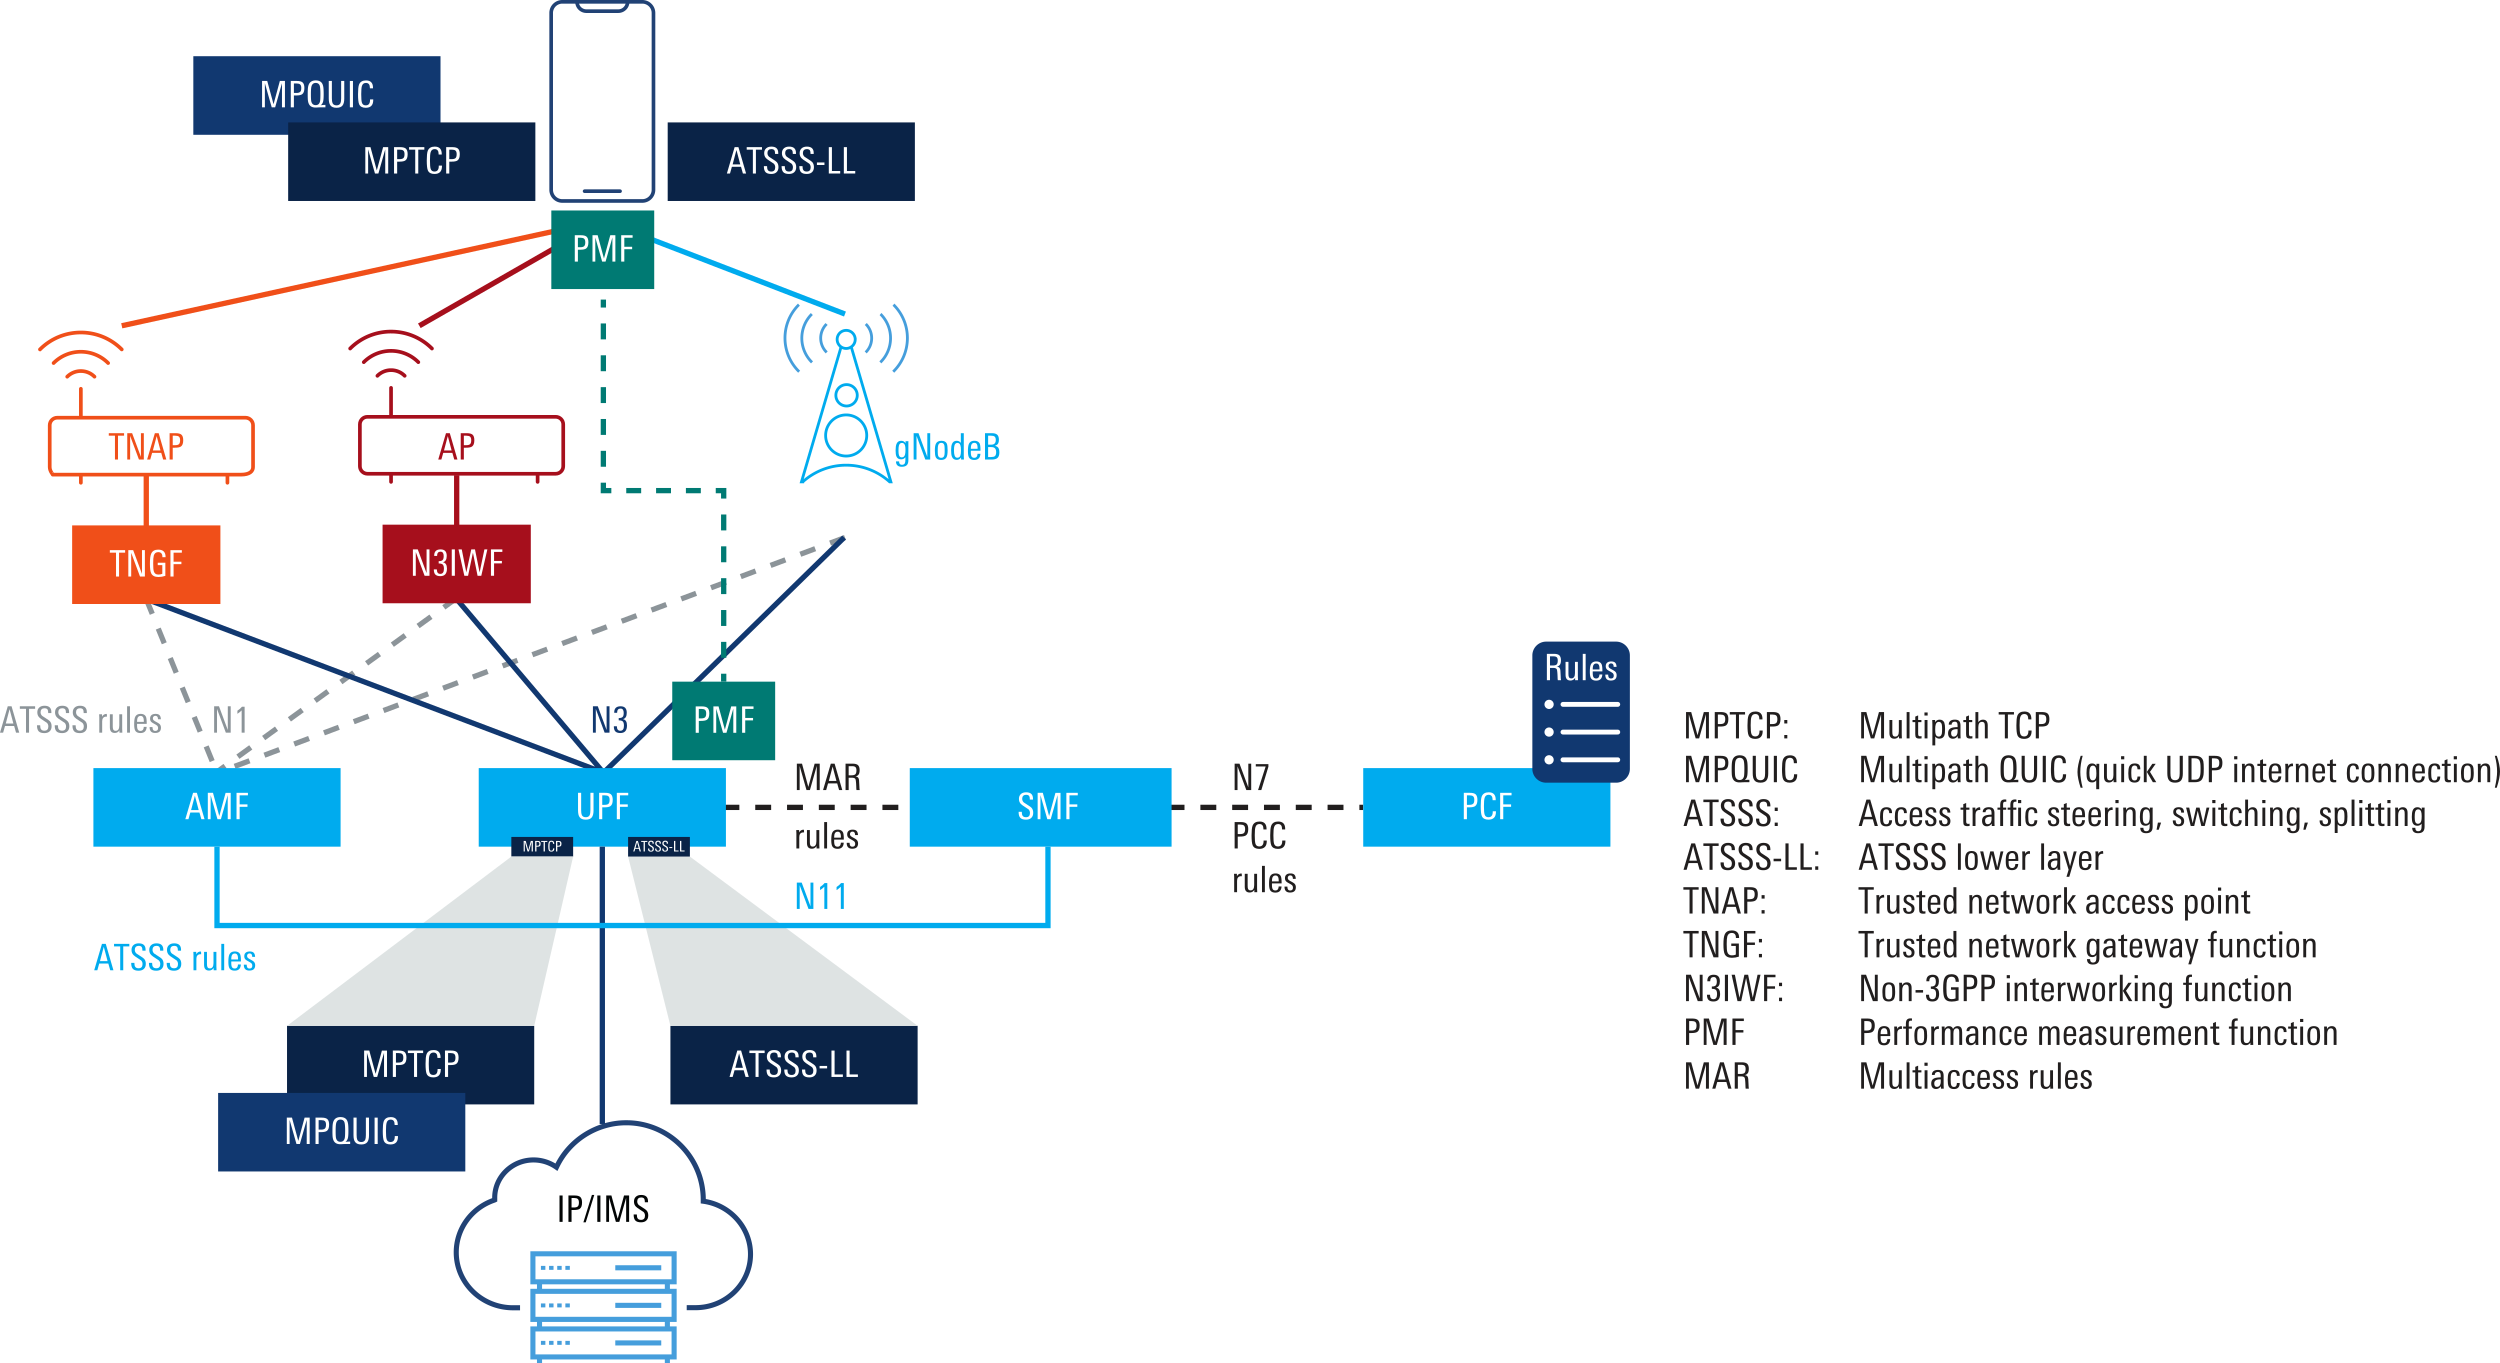 <svg xmlns="http://www.w3.org/2000/svg" xmlns:xlink="http://www.w3.org/1999/xlink" version="1.2" viewBox="0 0 513.898 280.211"><defs><symbol id="a" overflow="visible"><path d="M4.031 0h-.656l-.39-1.375H1.108L.72 0h-.64l1.593-5.422h.781zM2.828-1.875l-.781-2.953-.781 2.953zm0 0"/></symbol><symbol id="b" overflow="visible"><path d="M3.39-3.969c0 .637-.156 1.063-.468 1.281-.23.168-.64.25-1.235.25h-.453V0h-.64v-5.422h1.265c.54 0 .926.102 1.157.297.25.219.375.605.375 1.156zm-.64 0c0-.351-.078-.597-.234-.734-.149-.133-.403-.203-.766-.203h-.516v1.953h.47c.382 0 .655-.07.812-.219.156-.144.234-.41.234-.797zm0 0"/></symbol><symbol id="c" overflow="visible"><path d="M3.188-4.906h-1.25V0h-.625v-4.906H.046v-.516h3.14zm0 0"/></symbol><symbol id="d" overflow="visible"><path d="M4 0H3L1.187-4.875V0H.595v-5.422h1L3.406-.547v-4.875H4zm0 0"/></symbol><symbol id="e" overflow="visible"><path d="M3-3.781c0 .054-.008.152-.016.297V.156c0 .457-.109.79-.328 1-.219.219-.562.328-1.031.328-.781 0-1.18-.37-1.188-1.109h.641c0 .469.192.703.578.703.301 0 .504-.11.61-.328.07-.148.109-.39.109-.734v-.5c-.21.293-.5.437-.875.437-.48 0-.805-.195-.969-.594C.414-.898.36-1.305.36-1.859c0-.602.063-1.055.188-1.36.176-.426.492-.64.953-.64.414 0 .719.171.906.515v-.437zm-.61 1.765c0-.414-.038-.726-.109-.937-.117-.313-.32-.469-.61-.469-.312 0-.523.18-.624.531-.063.211-.094.555-.094 1.032 0 .437.031.75.094.937.094.313.285.469.578.469.344 0 .566-.188.672-.563.062-.195.094-.53.094-1zm0 0"/></symbol><symbol id="f" overflow="visible"><path d="M2.984-1.906c0 .687-.078 1.172-.234 1.453-.2.355-.563.531-1.094.531C1.113.078.75-.098.563-.453.425-.711.359-1.18.359-1.86c0-.645.07-1.114.22-1.407.194-.394.57-.593 1.124-.593.54 0 .906.183 1.094.546.125.25.187.72.187 1.407zm-.609.406v-.578c0-.438-.027-.738-.078-.906-.094-.301-.297-.454-.61-.454-.324 0-.539.165-.64.485-.063.18-.094.476-.094.89v.532c0 .367.031.625.094.781.101.262.312.39.625.39.289 0 .488-.124.594-.374.07-.164.109-.422.109-.766zm0 0"/></symbol><symbol id="g" overflow="visible"><path d="M3 0h-.578l-.016-.438c-.219.336-.515.5-.89.5-.48 0-.809-.218-.985-.656C.414-.883.36-1.332.36-1.938c0-.582.067-1.019.204-1.312.175-.406.488-.61.937-.61.383 0 .672.15.86.438v-2h.609v4.703c0 .137.008.375.031.719zm-.61-1.86c0-.507-.042-.874-.124-1.093-.106-.313-.305-.469-.594-.469-.305 0-.508.164-.61.485-.074.218-.109.558-.109 1.015 0 .492.04.852.125 1.078.102.313.29.469.563.469.32 0 .535-.156.64-.469.07-.207.11-.547.11-1.015zm0 0"/></symbol><symbol id="h" overflow="visible"><path d="M2.938-1.813H.952v.266c0 .387.035.664.11.828.101.242.3.36.593.36.426 0 .649-.274.672-.829h.594C2.879-.344 2.457.079 1.656.079 1.125.078.758-.098.563-.453.425-.723.359-1.148.359-1.734c0-.676.063-1.16.188-1.454.187-.445.566-.671 1.14-.671.54 0 .907.199 1.094.593.102.25.156.68.156 1.282zm-.594-.406c0-.363-.028-.617-.078-.765-.094-.301-.29-.454-.579-.454-.406 0-.64.247-.703.735a3.71 3.71 0 00-.03.484zm0 0"/></symbol><symbol id="i" overflow="visible"><path d="M3.547-1.484c0 .554-.137.945-.406 1.171C2.89-.102 2.484 0 1.92 0H.595v-5.422h1.453c.476 0 .832.106 1.062.313.227.21.344.558.344 1.046 0 .336-.058.594-.172.782-.125.199-.34.351-.64.453.351.086.597.242.734.469.113.199.172.492.172.875zm-.735-2.547c0-.332-.085-.567-.25-.703-.148-.114-.382-.172-.703-.172h-.625v1.843h.657c.613 0 .921-.32.921-.968zm.079 2.515c0-.351-.079-.613-.235-.78-.148-.177-.398-.267-.75-.267h-.672v2.047h.579c.375 0 .644-.062.812-.187.176-.145.266-.414.266-.813zm0 0"/></symbol><symbol id="j" overflow="visible"><path d="M3-1.484C3-.441 2.547.078 1.64.078 1.173.078.829-.032.61-.25.397-.477.296-.832.296-1.313h.625c0 .618.234.922.703.922.5 0 .75-.343.75-1.03 0-.427-.078-.72-.234-.876-.157-.156-.438-.234-.844-.234V-3c.383 0 .648-.07.797-.219.156-.144.234-.422.234-.828 0-.601-.219-.906-.656-.906-.469 0-.703.293-.703.875H.375c-.023-.895.414-1.344 1.313-1.344.843 0 1.265.445 1.265 1.328 0 .762-.265 1.2-.797 1.313.563.105.844.539.844 1.297zm0 0"/></symbol><symbol id="k" overflow="visible"><path d="M1.234 0h-.64v-5.422h.64zm0 0"/></symbol><symbol id="l" overflow="visible"><path d="M6.078-5.422L4.828 0h-.766L3.11-4.75 2.11 0h-.765L.14-5.422h.671L1.75-.688l1.016-4.734h.765l.953 4.734.985-4.734zm0 0"/></symbol><symbol id="m" overflow="visible"><path d="M2.938-4.906H1.234v1.86h1.61v.5h-1.61V0h-.64v-5.422h2.344zm0 0"/></symbol><symbol id="n" overflow="visible"><path d="M5.297 0h-.61v-4.953L3.282 0h-.703L1.172-4.953V0H.594v-5.422h1.062L2.953-.64 4.25-5.42h1.047zm0 0"/></symbol><symbol id="o" overflow="visible"><path d="M4.078 0h-.797c-.136 0-.344.004-.625.016-.273.02-.469.03-.594.03C1.345.047.867-.226.641-.78.535-1.02.473-1.336.453-1.734a17.492 17.492 0 01-.016-.97c0-.632.02-1.097.063-1.39.05-.363.156-.656.313-.875.269-.375.69-.562 1.265-.562.594 0 1.02.183 1.281.547.145.218.243.515.297.89.04.293.063.758.063 1.39 0 .669-.031 1.15-.094 1.438-.086.375-.258.657-.516.844.301-.05.625-.078.97-.078zM3.047-2.75c0-.914-.059-1.508-.172-1.781-.148-.32-.414-.485-.797-.485-.387 0-.656.184-.812.547-.118.274-.172.852-.172 1.735 0 .761.023 1.265.078 1.515.125.512.426.766.906.766.469 0 .766-.254.89-.766.052-.238.079-.75.079-1.531zm0 0"/></symbol><symbol id="p" overflow="visible"><path d="M3.75-1.797c0 .637-.117 1.106-.344 1.406-.25.325-.668.485-1.25.485-.617 0-1.043-.176-1.281-.531-.21-.29-.313-.758-.313-1.407v-3.578h.641v3.547c0 .469.047.809.14 1.016.145.304.415.453.813.453.395 0 .664-.149.813-.453.094-.196.14-.524.14-.985v-3.578h.641zm0 0"/></symbol><symbol id="q" overflow="visible"><path d="M3.563-1.5c0 1.063-.516 1.594-1.547 1.594-.7 0-1.153-.25-1.36-.75C.508-1.008.437-1.687.437-2.687c0-.958.067-1.618.204-1.985.226-.57.707-.86 1.437-.86.957 0 1.438.509 1.438 1.516v.11h-.641V-4c0-.676-.273-1.016-.813-1.016-.43 0-.703.215-.828.641-.093.293-.14.852-.14 1.672 0 .875.047 1.453.14 1.734.114.375.375.563.782.563.593 0 .89-.367.89-1.11v-.109h.656zm0 0"/></symbol><symbol id="r" overflow="visible"><path d="M3.328-1.328c0 .469-.137.824-.406 1.062-.262.243-.621.36-1.078.36C1.3.094.91-.031.672-.281.442-.531.328-.926.328-1.47v-.047h.656v.047c0 .344.051.594.157.75.132.211.367.313.703.313.539 0 .812-.29.812-.875 0-.29-.094-.535-.281-.735-.086-.082-.305-.226-.656-.437-.48-.3-.793-.531-.938-.688-.261-.27-.39-.613-.39-1.03 0-.438.14-.774.421-1.016.258-.227.614-.344 1.063-.344.938 0 1.406.437 1.406 1.312v.188h-.656v-.125c0-.282-.047-.489-.14-.625-.126-.157-.337-.235-.626-.235-.25 0-.449.075-.593.22-.137.148-.204.343-.204.593 0 .305.114.558.344.766.02.023.274.187.766.5.437.273.707.468.812.593.227.25.344.59.344 1.016zm0 0"/></symbol><symbol id="s" overflow="visible"><path d="M1.844-1.75H.297v-.516h1.547zm0 0"/></symbol><symbol id="t" overflow="visible"><path d="M2.938 0H.594v-5.422h.64v4.906h1.704zm0 0"/></symbol><symbol id="u" overflow="visible"><path d="M3.656-3.969H3v-.094c0-.632-.29-.953-.86-.953-.46 0-.761.235-.906.704-.086.292-.125.824-.125 1.593 0 .813.04 1.356.125 1.625.133.461.446.688.938.688.3 0 .57-.051.812-.156v-1.782h-.937v-.5h1.562V-.14c-.48.157-.953.235-1.421.235-.762 0-1.262-.258-1.5-.781C.52-1.04.438-1.704.438-2.673c0-.969.085-1.644.265-2.031.238-.55.719-.828 1.438-.828 1.007 0 1.515.496 1.515 1.484zm0 0"/></symbol><symbol id="v" overflow="visible"><path d="M2.938-4.797L1.484 0H.813l1.562-4.844H.344v-.484h2.594zm0 0"/></symbol><symbol id="w" overflow="visible"><path d="M2.078-3.281c-.062-.008-.105-.016-.125-.016-.293 0-.512.09-.656.266-.137.168-.203.398-.203.687V0H.5v-3.094c0-.25-.012-.476-.031-.687h.594v.5c.195-.383.515-.578.953-.578.039 0 .062.195.062.578zm0 0"/></symbol><symbol id="x" overflow="visible"><path d="M3.063 0h-.594v-.484c-.23.367-.547.546-.953.546C.836.063.5-.328.5-1.109v-2.672h.594v2.422c0 .304.023.523.078.656.082.219.254.328.516.328.5 0 .75-.367.75-1.11V-3.78h.593v2.953c0 .293.008.57.031.828zm0 0"/></symbol><symbol id="y" overflow="visible"><path d="M1.094 0H.5v-5.422h.594zm0 0"/></symbol><symbol id="z" overflow="visible"><path d="M2.594-1.031c0 .73-.399 1.093-1.188 1.093C.633.063.254-.344.266-1.155h.593c0 .074.004.148.016.218.031.387.21.579.547.579C1.805-.36 2-.551 2-.938a.678.678 0 00-.188-.5c-.074-.07-.242-.18-.5-.328-.355-.187-.578-.328-.671-.421-.188-.165-.282-.395-.282-.688 0-.332.102-.582.313-.75.195-.156.469-.234.812-.234.383 0 .66.093.829.28.164.18.253.454.265.829h-.594c0-.469-.18-.703-.53-.703a.507.507 0 00-.376.14.507.507 0 00-.14.376c0 .18.07.324.218.437.082.074.258.184.532.328.312.168.523.309.64.422.176.188.266.43.266.719zm0 0"/></symbol><symbol id="A" overflow="visible"><path d="M3.5 0h-.656a3.562 3.562 0 01-.047-.563c0-.093-.012-.332-.031-.718-.032-.532-.079-.852-.141-.969-.094-.188-.344-.281-.75-.281h-.64V0H.593v-5.422h1.453c.488 0 .848.094 1.078.281.238.211.36.559.36 1.047 0 .367-.06.649-.172.844-.137.23-.368.387-.688.469.281.023.473.11.578.265.094.125.149.325.172.594 0 .024.016.324.047.906.008.168.02.391.031.672.008.074.024.188.047.344zm-.672-4.063c0-.312-.07-.53-.203-.656-.137-.125-.36-.187-.672-.187h-.719v1.875h.532c.406 0 .68-.067.828-.203.156-.145.234-.422.234-.829zm0 0"/></symbol><symbol id="C" overflow="visible"><path d="M2.266 0h-.61v-4.578c-.23.242-.523.476-.875.703v-.64c.375-.239.688-.508.938-.813h.547zm0 0"/></symbol><symbol id="D" overflow="visible"><path d="M1.156-3.078H.531v-.703h.625zm0 3.078H.531v-.703h.625zm0 0"/></symbol><symbol id="E" overflow="visible"><path d="M1.969 0c-.188.02-.336.031-.438.031-.343 0-.578-.07-.703-.218C.723-.314.672-.551.672-.907v-2.437H.109v-.437h.563v-.703l.594-.25v.953h.671v.437h-.671v2.375c0 .211.03.352.093.422.063.074.172.11.329.11.03 0 .125-.008.28-.032zm0 0"/></symbol><symbol id="F" overflow="visible"><path d="M1.125-4.703H.469v-.64h.656zM1.094 0H.5v-3.781h.594zm0 0"/></symbol><symbol id="G" overflow="visible"><path d="M3.11-1.953c0 .625-.055 1.078-.157 1.36-.18.429-.512.64-1 .64-.375 0-.664-.14-.86-.422v1.813H.5v-4.344c0-.426-.012-.719-.031-.875h.594v.453c.207-.352.519-.531.937-.531.457 0 .773.203.953.609.102.273.156.703.156 1.297zM2.5-1.97c0-.437-.027-.754-.078-.953-.106-.32-.305-.484-.594-.484-.293 0-.5.164-.625.484-.086.242-.125.594-.125 1.063 0 .468.031.796.094.984.101.336.32.5.656.5.3 0 .504-.191.61-.578.039-.207.062-.547.062-1.016zm0 0"/></symbol><symbol id="H" overflow="visible"><path d="M2.844 0h-.578L2.25-.5c-.25.375-.586.563-1 .563C.926.063.676-.04.5-.25.344-.457.266-.723.266-1.047c0-.539.207-.898.625-1.078.27-.125.71-.191 1.328-.203v-.156c0-.313-.028-.532-.078-.657-.075-.195-.243-.296-.5-.296a.722.722 0 00-.47.156C1.056-3.187 1-3.047 1-2.86v.03H.406v-.03c0-.344.125-.602.375-.782.219-.144.508-.218.875-.218.438 0 .739.105.907.312.164.188.25.5.25.938v1.406c0 .45.007.851.03 1.203zm-.625-1.469v-.437h-.156c-.782 0-1.172.265-1.172.797 0 .492.18.734.546.734a.667.667 0 00.625-.36c.102-.187.157-.43.157-.734zm0 0"/></symbol><symbol id="I" overflow="visible"><path d="M3.031 0h-.594v-2.422c0-.312-.023-.531-.062-.656-.086-.219-.258-.328-.516-.328-.511 0-.765.37-.765 1.11V0H.5v-5.422h.594v2.078c.25-.344.566-.515.953-.515.656 0 .984.398.984 1.187zm0 0"/></symbol><symbol id="J" overflow="visible"><path d="M1.438 1.14h-.422C.586-.19.375-1.27.375-2.093c0-.894.219-2.004.656-3.328h.407c-.325 1.18-.485 2.29-.485 3.328 0 .899.16 1.977.485 3.235zm0 0"/></symbol><symbol id="K" overflow="visible"><path d="M2.984-3.781c-.011.18-.015.469-.015.875v4.344h-.61V-.375c-.21.281-.496.422-.859.422-.492 0-.82-.207-.984-.625C.41-.86.359-1.285.359-1.86c0-.582.051-1.02.157-1.313.175-.457.504-.687.984-.687.395 0 .695.171.906.515v-.437zm-.593 1.984c0-.52-.04-.89-.11-1.11-.117-.331-.324-.5-.625-.5-.468 0-.703.477-.703 1.423 0 .492.031.843.094 1.062.101.367.297.547.578.547.332 0 .555-.172.672-.516.062-.175.094-.476.094-.906zm0 0"/></symbol><symbol id="L" overflow="visible"><path d="M2.828-1.172c0 .836-.39 1.25-1.172 1.25C1.113.078.75-.098.563-.453.425-.711.359-1.172.359-1.828s.063-1.117.188-1.39c.187-.427.562-.641 1.125-.641.426 0 .726.101.906.296.164.188.25.497.25.922H2.25c0-.53-.2-.796-.594-.796-.312 0-.515.167-.61.5-.054.199-.077.546-.077 1.046 0 .575.039.965.125 1.172.093.242.273.36.547.36.226 0 .39-.079.484-.235.07-.125.113-.316.125-.578zm0 0"/></symbol><symbol id="M" overflow="visible"><path d="M3.063 0h-.704L1.125-2.11 2.25-3.78h.688L1.766-2.125zm-1.97 0H.5v-5.422h.594zm0 0"/></symbol><symbol id="N" overflow="visible"><path d="M3.75-2.797c0 .574-.016.996-.047 1.266-.086.523-.242.898-.469 1.125-.28.273-.718.406-1.312.406H.594v-5.422h1.328c.539 0 .953.106 1.234.313.25.187.414.46.5.812.063.305.094.805.094 1.5zm-.656.063c0-.5-.016-.852-.047-1.063-.055-.469-.188-.773-.406-.922-.168-.133-.418-.203-.75-.203h-.657v4.406h.75c.27 0 .485-.062.641-.187.219-.156.36-.469.422-.938.031-.226.047-.593.047-1.093zm0 0"/></symbol><symbol id="O" overflow="visible"><path d="M3.031 0h-.594v-2.422c0-.32-.023-.539-.062-.656-.086-.219-.258-.328-.516-.328-.25 0-.449.125-.593.375-.118.21-.172.465-.172.765V0H.5v-2.953c0-.332-.012-.61-.031-.828h.594v.515c.207-.394.535-.593.984-.593.656 0 .984.39.984 1.171zm0 0"/></symbol><symbol id="P" overflow="visible"><path d="M1.5-2.188c0 .856-.227 1.965-.672 3.329h-.39C.75-.191.905-1.29.905-2.156.906-3.22.75-4.305.437-5.422h.407c.437 1.281.656 2.36.656 3.234zm0 0"/></symbol><symbol id="az" overflow="visible"><path d="M1.953-4.984H1.72c-.18 0-.305.07-.375.203a1.574 1.574 0 00-.047.453v.547h.64v.437h-.64V0H.703v-3.344H.141v-.437h.562v-.406c0-.415.047-.708.14-.875.145-.258.415-.391.813-.391.102 0 .203.008.297.016zm0 0"/></symbol><symbol id="aA" overflow="visible"><path d="M4.672 0h-.594v-2.547c0-.27-.027-.46-.078-.578-.074-.188-.227-.281-.453-.281-.45 0-.672.344-.672 1.031V0h-.594v-2.578c0-.258-.015-.442-.047-.547-.074-.188-.23-.281-.468-.281-.22 0-.391.11-.516.328-.105.2-.156.453-.156.765V0H.5v-3.125c0-.227-.012-.445-.031-.656h.594v.5c.195-.383.492-.578.89-.578.438 0 .719.195.844.578.219-.383.531-.578.937-.578.344 0 .586.109.735.328.133.199.203.515.203.953zm0 0"/></symbol><symbol id="aB" overflow="visible"><path d="M2.266-5.531L.516.094H.03l1.75-5.625zm0 0"/></symbol><symbol id="Q" overflow="visible"><path d="M1.969 0c-.188.02-.336.031-.438.031-.343 0-.578-.07-.703-.218C.723-.314.672-.551.672-.907v-2.437H.109v-.437h.563v-.703l.594-.25v.953h.671v.437h-.671v2.375c0 .211.03.352.093.422.063.074.172.11.329.11.03 0 .125-.008.28-.032zm0 0"/></symbol><symbol id="R" overflow="visible"><path d="M2.078-3.281c-.062-.008-.105-.016-.125-.016-.293 0-.512.09-.656.266-.137.168-.203.398-.203.687V0H.5v-3.094c0-.25-.012-.476-.031-.687h.594v.5c.195-.383.515-.578.953-.578.039 0 .062.195.062.578zm0 0"/></symbol><symbol id="S" overflow="visible"><path d="M2.844 0h-.578L2.25-.5c-.25.375-.586.563-1 .563C.926.063.676-.04.5-.25.344-.457.266-.723.266-1.047c0-.539.207-.898.625-1.078.27-.125.71-.191 1.328-.203v-.156c0-.313-.028-.532-.078-.657-.075-.195-.243-.296-.5-.296a.722.722 0 00-.47.156C1.056-3.187 1-3.047 1-2.86v.03H.406v-.03c0-.344.125-.602.375-.782.219-.144.508-.218.875-.218.438 0 .739.105.907.312.164.188.25.5.25.938v1.406c0 .45.007.851.03 1.203zm-.625-1.469v-.437h-.156c-.782 0-1.172.265-1.172.797 0 .492.18.734.546.734a.667.667 0 00.625-.36c.102-.187.157-.43.157-.734zm0 0"/></symbol><symbol id="T" overflow="visible"><path d="M1.953-4.984H1.72c-.18 0-.305.07-.375.203a1.574 1.574 0 00-.047.453v.547h.64v.437h-.64V0H.703v-3.344H.141v-.437h.562v-.406c0-.415.047-.708.14-.875.145-.258.415-.391.813-.391.102 0 .203.008.297.016zm0 0"/></symbol><symbol id="U" overflow="visible"><path d="M2.938-4.703H2.28v-.64h.656zM2.905 0h-.594v-3.781h.594zm-.953-4.984H1.72c-.18 0-.305.07-.375.203a1.574 1.574 0 00-.047.453v.547h.64v.437h-.64V0H.703v-3.344H.141v-.437h.562v-.406c0-.415.047-.708.14-.875.145-.258.415-.391.813-.391.102 0 .203.008.297.016zm0 0"/></symbol><symbol id="V" overflow="visible"><path d="M2.828-1.172c0 .836-.39 1.25-1.172 1.25C1.113.078.75-.098.563-.453.425-.711.359-1.172.359-1.828s.063-1.117.188-1.39c.187-.427.562-.641 1.125-.641.426 0 .726.101.906.296.164.188.25.497.25.922H2.25c0-.53-.2-.796-.594-.796-.312 0-.515.167-.61.5-.054.199-.077.546-.077 1.046 0 .575.039.965.125 1.172.093.242.273.36.547.36.226 0 .39-.079.484-.235.07-.125.113-.316.125-.578zm0 0"/></symbol><symbol id="X" overflow="visible"><path d="M2.594-1.031c0 .73-.399 1.093-1.188 1.093C.633.063.254-.344.266-1.155h.593c0 .074.004.148.016.218.031.387.21.579.547.579C1.805-.36 2-.551 2-.938a.678.678 0 00-.188-.5c-.074-.07-.242-.18-.5-.328-.355-.187-.578-.328-.671-.421-.188-.165-.282-.395-.282-.688 0-.332.102-.582.313-.75.195-.156.469-.234.812-.234.383 0 .66.093.829.28.164.18.253.454.265.829h-.594c0-.469-.18-.703-.53-.703a.507.507 0 00-.376.14.507.507 0 00-.14.376c0 .18.07.324.218.437.082.074.258.184.532.328.312.168.523.309.64.422.176.188.266.43.266.719zm0 0"/></symbol><symbol id="Y" overflow="visible"><path d="M2.938-1.813H.952v.266c0 .387.035.664.11.828.101.242.3.36.593.36.426 0 .649-.274.672-.829h.594C2.879-.344 2.457.079 1.656.079 1.125.078.758-.098.563-.453.425-.723.359-1.148.359-1.734c0-.676.063-1.16.188-1.454.187-.445.566-.671 1.14-.671.54 0 .907.199 1.094.593.102.25.156.68.156 1.282zm-.594-.406c0-.363-.028-.617-.078-.765-.094-.301-.29-.454-.579-.454-.406 0-.64.247-.703.735a3.71 3.71 0 00-.03.484zm0 0"/></symbol><symbol id="Z" overflow="visible"><path d="M1.125-4.703H.469v-.64h.656zM1.094 0H.5v-3.781h.594zm0 0"/></symbol><symbol id="aa" overflow="visible"><path d="M3.031 0h-.594v-2.422c0-.32-.023-.539-.062-.656-.086-.219-.258-.328-.516-.328-.25 0-.449.125-.593.375-.118.21-.172.465-.172.765V0H.5v-2.953c0-.332-.012-.61-.031-.828h.594v.515c.207-.394.535-.593.984-.593.656 0 .984.39.984 1.171zm0 0"/></symbol><symbol id="ab" overflow="visible"><path d="M3-3.781c0 .054-.008.152-.016.297V.156c0 .457-.109.79-.328 1-.219.219-.562.328-1.031.328-.781 0-1.18-.37-1.188-1.109h.641c0 .469.192.703.578.703.301 0 .504-.11.61-.328.07-.148.109-.39.109-.734v-.5c-.21.293-.5.437-.875.437-.48 0-.805-.195-.969-.594C.414-.898.36-1.305.36-1.859c0-.602.063-1.055.188-1.36.176-.426.492-.64.953-.64.414 0 .719.171.906.515v-.437zm-.61 1.765c0-.414-.038-.726-.109-.937-.117-.313-.32-.469-.61-.469-.312 0-.523.18-.624.531-.063.211-.094.555-.094 1.032 0 .437.031.75.094.937.094.313.285.469.578.469.344 0 .566-.188.672-.563.062-.195.094-.53.094-1zm0 0"/></symbol><symbol id="ac" overflow="visible"><path d="M1.25-.703L.766.766H.312l.282-1.47zm0 0"/></symbol><symbol id="ad" overflow="visible"><path d="M4.906-3.781L3.953 0H3.25l-.734-3.125L1.796 0h-.718L.125-3.781h.64L1.47-.562l.734-3.22h.688l.75 3.22.687-3.22zm0 0"/></symbol><symbol id="ae" overflow="visible"><path d="M3.031 0h-.594v-2.422c0-.312-.023-.531-.062-.656-.086-.219-.258-.328-.516-.328-.511 0-.765.37-.765 1.11V0H.5v-5.422h.594v2.078c.25-.344.566-.515.953-.515.656 0 .984.398.984 1.187zm0 0"/></symbol><symbol id="af" overflow="visible"><path d="M3.11-1.953c0 .625-.055 1.078-.157 1.36-.18.429-.512.64-1 .64-.375 0-.664-.14-.86-.422v1.813H.5v-4.344c0-.426-.012-.719-.031-.875h.594v.453c.207-.352.519-.531.937-.531.457 0 .773.203.953.609.102.273.156.703.156 1.297zM2.5-1.97c0-.437-.027-.754-.078-.953-.106-.32-.305-.484-.594-.484-.293 0-.5.164-.625.484-.086.242-.125.594-.125 1.063 0 .468.031.796.094.984.101.336.32.5.656.5.3 0 .504-.191.61-.578.039-.207.062-.547.062-1.016zm0 0"/></symbol><symbol id="ag" overflow="visible"><path d="M1.094 0H.5v-5.422h.594zm0 0"/></symbol><symbol id="ah" overflow="visible"><path d="M4.031 0h-.656l-.39-1.375H1.108L.72 0h-.64l1.593-5.422h.781zM2.828-1.875l-.781-2.953-.781 2.953zm0 0"/></symbol><symbol id="ai" overflow="visible"><path d="M3.188-4.906h-1.25V0h-.625v-4.906H.046v-.516h3.14zm0 0"/></symbol><symbol id="aj" overflow="visible"><path d="M3.328-1.328c0 .469-.137.824-.406 1.062-.262.243-.621.36-1.078.36C1.3.094.91-.031.672-.281.442-.531.328-.926.328-1.47v-.047h.656v.047c0 .344.051.594.157.75.132.211.367.313.703.313.539 0 .812-.29.812-.875 0-.29-.094-.535-.281-.735-.086-.082-.305-.226-.656-.437-.48-.3-.793-.531-.938-.688-.261-.27-.39-.613-.39-1.03 0-.438.14-.774.421-1.016.258-.227.614-.344 1.063-.344.938 0 1.406.437 1.406 1.312v.188h-.656v-.125c0-.282-.047-.489-.14-.625-.126-.157-.337-.235-.626-.235-.25 0-.449.075-.593.22-.137.148-.204.343-.204.593 0 .305.114.558.344.766.02.023.274.187.766.5.437.273.707.468.812.593.227.25.344.59.344 1.016zm0 0"/></symbol><symbol id="ak" overflow="visible"><path d="M1.844-1.75H.297v-.516h1.547zm0 0"/></symbol><symbol id="al" overflow="visible"><path d="M2.938 0H.594v-5.422h.64v4.906h1.704zm0 0"/></symbol><symbol id="am" overflow="visible"><path d="M1.156-3.078H.531v-.703h.625zm0 3.078H.531v-.703h.625zm0 0"/></symbol><symbol id="an" overflow="visible"><path d="M2.984-1.906c0 .687-.078 1.172-.234 1.453-.2.355-.563.531-1.094.531C1.113.078.75-.098.563-.453.425-.711.359-1.18.359-1.86c0-.645.07-1.114.22-1.407.194-.394.57-.593 1.124-.593.54 0 .906.183 1.094.546.125.25.187.72.187 1.407zm-.609.406v-.578c0-.438-.027-.738-.078-.906-.094-.301-.297-.454-.61-.454-.324 0-.539.165-.64.485-.063.18-.094.476-.094.89v.532c0 .367.031.625.094.781.101.262.312.39.625.39.289 0 .488-.124.594-.374.07-.164.109-.422.109-.766zm0 0"/></symbol><symbol id="ao" overflow="visible"><path d="M2.906-3.781L1.391 1.438H.812L1.25 0 .11-3.781h.64L1.547-.75l.766-3.031zm0 0"/></symbol><symbol id="ap" overflow="visible"><path d="M4 0H3L1.187-4.875V0H.595v-5.422h1L3.406-.547v-4.875H4zm0 0"/></symbol><symbol id="aq" overflow="visible"><path d="M3.39-3.969c0 .637-.156 1.063-.468 1.281-.23.168-.64.25-1.235.25h-.453V0h-.64v-5.422h1.265c.54 0 .926.102 1.157.297.25.219.375.605.375 1.156zm-.64 0c0-.351-.078-.597-.234-.734-.149-.133-.403-.203-.766-.203h-.516v1.953h.47c.382 0 .655-.07.812-.219.156-.144.234-.41.234-.797zm0 0"/></symbol><symbol id="ar" overflow="visible"><path d="M3.063 0h-.594v-.484c-.23.367-.547.546-.953.546C.836.063.5-.328.5-1.109v-2.672h.594v2.422c0 .304.023.523.078.656.082.219.254.328.516.328.5 0 .75-.367.75-1.11V-3.78h.593v2.953c0 .293.008.57.031.828zm0 0"/></symbol><symbol id="as" overflow="visible"><path d="M3 0h-.578l-.016-.438c-.219.336-.515.5-.89.5-.48 0-.809-.218-.985-.656C.414-.883.36-1.332.36-1.938c0-.582.067-1.019.204-1.312.175-.406.488-.61.937-.61.383 0 .672.15.86.438v-2h.609v4.703c0 .137.008.375.031.719zm-.61-1.86c0-.507-.042-.874-.124-1.093-.106-.313-.305-.469-.594-.469-.305 0-.508.164-.61.485-.074.218-.109.558-.109 1.015 0 .492.04.852.125 1.078.102.313.29.469.563.469.32 0 .535-.156.64-.469.07-.207.11-.547.11-1.015zm0 0"/></symbol><symbol id="at" overflow="visible"><path d="M3.063 0h-.704L1.125-2.11 2.25-3.78h.688L1.766-2.125zm-1.97 0H.5v-5.422h.594zm0 0"/></symbol><symbol id="au" overflow="visible"><path d="M3.656-3.969H3v-.094c0-.632-.29-.953-.86-.953-.46 0-.761.235-.906.704-.086.292-.125.824-.125 1.593 0 .813.04 1.356.125 1.625.133.461.446.688.938.688.3 0 .57-.051.812-.156v-1.782h-.937v-.5h1.562V-.14c-.48.157-.953.235-1.421.235-.762 0-1.262-.258-1.5-.781C.52-1.04.438-1.704.438-2.673c0-.969.085-1.644.265-2.031.238-.55.719-.828 1.438-.828 1.007 0 1.515.496 1.515 1.484zm0 0"/></symbol><symbol id="av" overflow="visible"><path d="M2.938-4.906H1.234v1.86h1.61v.5h-1.61V0h-.64v-5.422h2.344zm0 0"/></symbol><symbol id="aw" overflow="visible"><path d="M3-1.484C3-.441 2.547.078 1.64.078 1.173.078.829-.032.61-.25.397-.477.296-.832.296-1.313h.625c0 .618.234.922.703.922.5 0 .75-.343.75-1.03 0-.427-.078-.72-.234-.876-.157-.156-.438-.234-.844-.234V-3c.383 0 .648-.07.797-.219.156-.144.234-.422.234-.828 0-.601-.219-.906-.656-.906-.469 0-.703.293-.703.875H.375c-.023-.895.414-1.344 1.313-1.344.843 0 1.265.445 1.265 1.328 0 .762-.265 1.2-.797 1.313.563.105.844.539.844 1.297zm0 0"/></symbol><symbol id="ax" overflow="visible"><path d="M1.234 0h-.64v-5.422h.64zm0 0"/></symbol><symbol id="ay" overflow="visible"><path d="M6.078-5.422L4.828 0h-.766L3.11-4.75 2.11 0h-.765L.14-5.422h.671L1.75-.688l1.016-4.734h.765l.953 4.734.985-4.734zm0 0"/></symbol><symbol id="aC" overflow="visible"><path d="M1.61 0h-.266l-.157-.547h-.75L.281 0h-.25l.64-2.172h.313zm-.47-.75L.814-1.922.5-.75zm0 0"/></symbol><symbol id="aD" overflow="visible"><path d="M1.281-1.969h-.5V0H.516v-1.969h-.5v-.203H1.28zm0 0"/></symbol><symbol id="aE" overflow="visible"><path d="M1.328-.531c0 .187-.055.328-.156.422-.106.093-.25.14-.438.14-.218 0-.375-.047-.468-.14C.172-.211.125-.367.125-.58v-.03h.266v.03c0 .138.02.235.062.298.063.086.156.125.281.125.22 0 .329-.117.329-.36a.396.396 0 00-.11-.28C.922-.837.832-.899.688-.985a2.186 2.186 0 01-.375-.266.594.594 0 01-.157-.422c0-.176.055-.312.172-.406.102-.094.242-.14.422-.14.375 0 .563.179.563.53v.079h-.266v-.063A.478.478 0 001-1.906C.945-1.97.86-2 .734-2a.318.318 0 00-.234.094c-.055.054-.078.125-.078.218 0 .125.047.231.14.313.008.012.114.078.313.203.164.106.27.184.313.234a.59.59 0 01.14.407zm0 0"/></symbol><symbol id="aF" overflow="visible"><path d="M.734-.703H.125v-.203h.61zm0 0"/></symbol><symbol id="aG" overflow="visible"><path d="M1.172 0H.234v-2.172H.5v1.969h.672zm0 0"/></symbol><symbol id="aH" overflow="visible"><path d="M2.125 0h-.25v-1.984L1.312 0h-.28L.468-1.984V0H.234v-2.172h.422l.531 1.906.516-1.906h.422zm0 0"/></symbol><symbol id="aI" overflow="visible"><path d="M1.36-1.594c0 .262-.063.434-.188.516-.094.062-.262.094-.5.094H.5V0H.234v-2.172h.5c.22 0 .375.043.47.125.1.086.155.235.155.453zm-.266 0c0-.133-.032-.226-.094-.281-.055-.063-.152-.094-.297-.094H.5v.782h.188c.144 0 .25-.024.312-.079.063-.062.094-.171.094-.328zm0 0"/></symbol><symbol id="aJ" overflow="visible"><path d="M1.422-.594c0 .418-.203.625-.61.625-.28 0-.464-.097-.546-.297C.203-.398.172-.672.172-1.078c0-.383.031-.645.094-.781.082-.239.27-.36.562-.36.383 0 .578.203.578.61v.046h-.25v-.03c0-.27-.11-.407-.328-.407-.18 0-.293.086-.344.25-.03.117-.046.34-.046.672 0 .344.015.574.046.687.051.157.16.235.329.235.226 0 .343-.149.343-.453v-.032h.266zm0 0"/></symbol></defs><path d="M30.067 123.156l14.54 35.735M93.876 122.93l-49.27 35.734M173.692 110.492L44.606 158.891" fill="none" stroke="#8c9499" stroke-width="1.089" stroke-miterlimit="10" stroke-dasharray="3.268,3.268"/><path d="M93.876 123.156l30.18 35.688M173.517 110.492l-49.461 48.356M30.067 123.156l93.989 35.688" fill="none" stroke="#113870" stroke-width="1.089" stroke-miterlimit="10"/><path d="M148.712 165.965h131.512" fill="none" stroke="#211e1e" stroke-width="1.089" stroke-miterlimit="10" stroke-dasharray="3.268,3.268"/><path d="M19.2 157.89h50.813v16.15H19.2zm0 0M98.407 157.89h50.813v16.15H98.407zm0 0" fill="#00abee"/><path d="M78.642 107.852h30.472V124H78.642zm0 0" fill="#a60f1c"/><path d="M110.067 262.96h27.98v-4.71h-27.98zm29.028 1.052H109.02v-6.809h30.074zm0 0" fill="#459edc"/><path d="M114.544 261.027h.914v-.812h-.914zm0 0M116.216 261.027h.918v-.812h-.918zm0 0M112.868 261.027h.914v-.812h-.914zm0 0M111.192 261.027h.914v-.812h-.914zm0 0M137.708 265.45h-1.047v-1.99h1.047zm0 0M111.427 265.45h-1.047v-1.99h1.047zm0 0M135.927 261.129h-9.45v-1.047h9.45zm0 0" fill="#459edc"/><path d="M110.067 270.684h27.98v-4.711h-27.98zm29.028 1.046H109.02v-6.804h30.074zm0 0" fill="#459edc"/><path d="M114.544 268.746h.914v-.812h-.914zm0 0M116.216 268.746h.918v-.812h-.918zm0 0M112.868 268.746h.914v-.812h-.914zm0 0M111.192 268.746h.914v-.812h-.914zm0 0M137.708 273.168h-1.047v-1.988h1.047zm0 0M111.427 273.168h-1.047v-1.988h1.047zm0 0M135.927 268.852h-9.45v-1.047h9.45zm0 0" fill="#459edc"/><path d="M110.067 278.406h27.98v-4.71h-27.98zm29.028 1.047H109.02v-6.805h30.074zm0 0" fill="#459edc"/><path d="M114.544 276.441h.914v-.812h-.914zm0 0M116.216 276.441h.918v-.812h-.918zm0 0M112.868 276.441h.914v-.812h-.914zm0 0M111.192 276.441h.914v-.812h-.914zm0 0M137.708 280.21h-1.047v-1.335h1.047zm0 0M111.427 280.21h-1.047v-1.335h1.047zm0 0M135.927 276.574h-9.45v-1.047h9.45zm0 0" fill="#459edc"/><path d="M106.9 269.348h-1.442c-6.723 0-12.195-5.34-12.195-11.907 0-4.972 3.164-9.41 7.906-11.148v-.082c0-4.574 3.812-8.297 8.504-8.297 1.594 0 3.137.434 4.504 1.258 2.738-5.367 8.347-8.848 14.418-8.902h.148c8.938 0 16.25 7.234 16.344 16.199 5.566.988 9.71 5.785 9.71 11.336 0 6.351-5.296 11.52-11.804 11.52h-1.832v-1.048h1.832c5.934 0 10.758-4.699 10.758-10.472 0-5.184-3.98-9.64-9.258-10.367l-.453-.063v-.875c-.074-8.398-6.926-15.184-15.297-15.184h-.14c-5.829.051-11.204 3.48-13.692 8.735l-.328.656-.496-.348a7.688 7.688 0 00-4.414-1.398c-4.113 0-7.457 3.254-7.457 7.25v.77l-.41.199c-4.485 1.511-7.496 5.633-7.496 10.261 0 5.989 5 10.86 11.148 10.86h1.441zm0 0" fill="#214275"/><path d="M75.759 84.43h36.238v8.664H75.76zm0 0" fill="#fff"/><path d="M124.028 61.582v1.637" fill="none" stroke="#007a73" stroke-width="1.089" stroke-miterlimit="10"/><path d="M124.028 66.488v31.094" fill="none" stroke="#007a73" stroke-width="1.089" stroke-miterlimit="10" stroke-dasharray="3.273,3.273"/><path d="M124.028 99.219v1.633h1.637" fill="none" stroke="#007a73" stroke-width="1.089" stroke-miterlimit="10"/><path d="M128.731 100.852H145.6" fill="none" stroke="#007a73" stroke-width="1.089" stroke-miterlimit="10" stroke-dasharray="3.066,3.066"/><path d="M147.13 100.852h1.633v1.632" fill="none" stroke="#007a73" stroke-width="1.089" stroke-miterlimit="10"/><path d="M148.763 105.758v31.094" fill="none" stroke="#007a73" stroke-width="1.089" stroke-miterlimit="10" stroke-dasharray="3.273,3.273"/><path d="M148.763 138.488v1.633" fill="none" stroke="#007a73" stroke-width="1.089" stroke-miterlimit="10"/><path d="M39.74 11.559h50.812v16.148H39.739zm0 0" fill="#113870"/><path d="M59.235 25.164h50.813v16.149H59.235zm0 0M137.251 25.164h50.812v16.149h-50.812zm0 0" fill="#0a2347"/><path d="M115.59.375h16.446a2.294 2.294 0 012.293 2.293V39.02a2.294 2.294 0 01-2.293 2.292h-16.445a2.294 2.294 0 01-2.293-2.292V2.668A2.294 2.294 0 01115.59.375zm0 0" fill="none" stroke="#214275" stroke-width=".75" stroke-miterlimit="10"/><path d="M129.017.367a1.927 1.927 0 01-1.926 1.926h-6.555a1.924 1.924 0 01-1.922-1.926" fill="none" stroke="#214275" stroke-width=".75" stroke-miterlimit="10"/><path d="M127.458 39.3h-7.289" fill="none" stroke="#214275" stroke-width=".75" stroke-linecap="round" stroke-miterlimit="10"/><path d="M138.188 140.121h21.153v16.149h-21.153zm0 0" fill="#007a73"/><path d="M93.876 97.672v11.82" fill="none" stroke="#a60f1c" stroke-width="1.089" stroke-miterlimit="10"/><path d="M172.911 71.254l-8.16 27.8h.258a13.347 13.347 0 0117.867 0h.254l-8.164-27.8" fill="none" stroke="#00abee" stroke-width=".581" stroke-miterlimit="10"/><path d="M173.942 79.063a2.198 2.198 0 11-.006 4.393 2.198 2.198 0 01.006-4.393zm0 0M173.942 67.91c1.024 0 1.856.832 1.856 1.856a1.861 1.861 0 01-1.856 1.863 1.862 1.862 0 01-1.859-1.863c0-1.024.832-1.856 1.86-1.856zm0 0M173.942 85.293a4.224 4.224 0 014.223 4.227 4.223 4.223 0 01-4.223 4.222 4.224 4.224 0 110-8.45zm0 0" fill="none" stroke="#00abee" stroke-width=".581" stroke-miterlimit="10"/><path d="M166.919 74.488a6.97 6.97 0 01-.117-9.851l.082-.082" fill="none" stroke="#459edc" stroke-width=".581" stroke-miterlimit="10"/><path d="M164.274 76.41c-3.82-3.73-3.894-9.851-.164-13.672.04-.039.078-.078.118-.113M169.938 72.438a4.086 4.086 0 01-.074-5.782c.016-.015.035-.035.051-.054M180.962 74.488a6.966 6.966 0 00.117-9.851c-.027-.028-.05-.055-.082-.082" fill="none" stroke="#459edc" stroke-width=".581" stroke-miterlimit="10"/><path d="M183.61 76.41c3.82-3.726 3.895-9.851.164-13.672a1.55 1.55 0 00-.113-.113M177.946 72.438a4.09 4.09 0 00.075-5.782c-.02-.015-.036-.035-.055-.054" fill="none" stroke="#459edc" stroke-width=".581" stroke-miterlimit="10"/><path d="M123.907 45.34l-37.71 21.625" fill="none" stroke="#a60f1c" stroke-width="1.089" stroke-miterlimit="10"/><path d="M173.692 64.555l-49.785-19.211" fill="none" stroke="#00abee" stroke-width="1.089" stroke-miterlimit="10"/><path d="M123.907 45.34L25.028 66.965" fill="none" stroke="#f04f19" stroke-width="1.089" stroke-miterlimit="10"/><path d="M113.33 43.266h21.151v16.152H113.33zm0 0" fill="#007a73"/><path d="M45.306 108.004H14.829v16.152h30.477zm0 0" fill="#f04f19"/><path d="M30.067 97.828v11.82" fill="none" stroke="#f04f19" stroke-width="1.089" stroke-miterlimit="10"/><path d="M46.751 97.566v1.672M16.622 97.566v1.672M49.528 97.566H10.833c.082 0-.613-.695-.613-1.554v-8.594c0-.86.695-1.555 1.55-1.555h38.696c.855 0 1.55.696 1.55 1.555v8.594c0 .86-.695 1.554-2.488 1.554zm0 0M16.622 79.918v5.945" fill="none" stroke="#f04f19" stroke-width=".758" stroke-linecap="round" stroke-linejoin="round"/><path d="M13.817 77.434a3.966 3.966 0 015.606 0M8.216 71.828h.004c4.64-4.64 12.168-4.64 16.808 0M11.017 74.629a7.931 7.931 0 0111.21 0" fill="none" stroke="#f04f19" stroke-width=".758" stroke-linecap="round" stroke-miterlimit="10"/><path d="M110.513 97.383v1.672M80.384 97.383v1.672M114.224 97.383H75.532c-.86 0-1.554-.695-1.554-1.555V87.23c0-.855.695-1.55 1.554-1.55h38.692c.859 0 1.554.695 1.554 1.55v8.598c0 .86-.695 1.555-1.554 1.555zm0 0M80.384 79.73v5.95" fill="none" stroke="#a60f1c" stroke-width=".758" stroke-linecap="round" stroke-linejoin="round"/><path d="M77.58 77.25a3.958 3.958 0 015.605 0M71.978 71.645l.003-.004c4.641-4.641 12.168-4.637 16.81.004M74.778 74.445a7.931 7.931 0 0111.211 0" fill="none" stroke="#a60f1c" stroke-width=".758" stroke-linecap="round" stroke-miterlimit="10"/><path d="M187.013 157.89h53.816v16.15h-53.816zm0 0M280.224 157.89h50.812v16.15h-50.812zm0 0" fill="#00abee"/><path d="M123.813 174.04v57.003" fill="none" stroke="#113870" stroke-width="1.089" stroke-miterlimit="10"/><path d="M59.001 210.871h50.812v16.149H59.001zm0 0M137.813 210.871h50.813v16.149h-50.813zm0 0" fill="#0a2347"/><path d="M129.11 176.078h12.703l46.813 34.793h-50.813zm0 0" fill="#dee3e3"/><path d="M105.11 172.04h12.703v4.038H105.11zm0 0M129.11 172.04h12.703v4.038H129.11zm0 0" fill="#0a2347"/><path d="M105.11 176.078h12.703l-8 34.793H59.001zm0 0" fill="#dee3e3"/><path d="M44.837 224.656h50.812v16.153H44.837zm0 0M335.036 158.055a2.843 2.843 0 01-2.836 2.836h-14.375a2.843 2.843 0 01-2.836-2.836v-23.328a2.846 2.846 0 012.836-2.836H332.2a2.846 2.846 0 012.836 2.836zm0 0" fill="#113870"/><path d="M319.376 144.79a.947.947 0 11-1.895.005.947.947 0 011.895-.006" fill="#fff"/><path d="M321.286 144.79h11.258" fill="none" stroke="#fff" stroke-linecap="round" stroke-miterlimit="10"/><path d="M319.376 156.184a.947.947 0 11-1.895.005.947.947 0 011.895-.005" fill="#fff"/><path d="M321.286 156.184h11.258" fill="none" stroke="#fff" stroke-linecap="round" stroke-miterlimit="10"/><path d="M319.376 150.488a.947.947 0 11-1.894-.003.947.947 0 011.894.003" fill="#fff"/><path d="M321.286 150.488h11.258" fill="none" stroke="#fff" stroke-linecap="round" stroke-miterlimit="10"/><path d="M215.419 174.04v16.214H44.606v-16.215" fill="none" stroke="#00abee" stroke-width="1.089" stroke-miterlimit="10"/><g fill="#a60f1c" transform="translate(-28.515 -66.285)"><use height="100%" width="100%" y="160.753" x="118.519" xlink:href="#a"/><use height="100%" width="100%" y="160.753" x="122.629" xlink:href="#b"/></g><g fill="#f04f19" transform="translate(-28.515 -66.285)"><use height="100%" width="100%" y="160.753" x="50.832" xlink:href="#c"/><use height="100%" width="100%" y="160.753" x="54.079" xlink:href="#d"/><use height="100%" width="100%" y="160.753" x="58.676" xlink:href="#a"/><use height="100%" width="100%" y="160.753" x="62.786" xlink:href="#b"/></g><g fill="#00abee" transform="translate(-28.515 -66.285)"><use height="100%" width="100%" y="160.753" x="212.254" xlink:href="#e"/><use height="100%" width="100%" y="160.753" x="215.726" xlink:href="#d"/><use height="100%" width="100%" y="160.753" x="220.324" xlink:href="#f"/><use height="100%" width="100%" y="160.753" x="223.661" xlink:href="#g"/><use height="100%" width="100%" y="160.753" x="227.126" xlink:href="#h"/><use height="100%" width="100%" y="160.753" x="230.397" xlink:href="#i"/></g><g fill="#fff" transform="translate(-28.515 -66.285)"><use height="100%" width="100%" y="184.64" x="112.796" xlink:href="#d"/><use height="100%" width="100%" y="184.64" x="117.394" xlink:href="#j"/><use height="100%" width="100%" y="184.64" x="120.784" xlink:href="#k"/><use height="100%" width="100%" y="184.64" x="122.621" xlink:href="#l"/><use height="100%" width="100%" y="184.64" x="128.839" xlink:href="#m"/></g><g fill="#fff" transform="translate(-28.515 -66.285)"><use height="100%" width="100%" y="88.348" x="81.791" xlink:href="#n"/><use height="100%" width="100%" y="88.348" x="87.694" xlink:href="#b"/><use height="100%" width="100%" y="88.348" x="91.331" xlink:href="#o"/><use height="100%" width="100%" y="88.348" x="95.532" xlink:href="#p"/><use height="100%" width="100%" y="88.348" x="99.837" xlink:href="#k"/><use height="100%" width="100%" y="88.348" x="101.674" xlink:href="#q"/></g><g fill="#fff" transform="translate(-28.515 -66.285)"><use height="100%" width="100%" y="101.953" x="103.016" xlink:href="#n"/><use height="100%" width="100%" y="101.953" x="108.919" xlink:href="#b"/><use height="100%" width="100%" y="101.953" x="112.556" xlink:href="#c"/><use height="100%" width="100%" y="101.953" x="115.804" xlink:href="#q"/><use height="100%" width="100%" y="101.953" x="119.636" xlink:href="#b"/></g><g fill="#fff" transform="translate(-28.515 -66.285)"><use height="100%" width="100%" y="101.953" x="177.851" xlink:href="#a"/><use height="100%" width="100%" y="101.953" x="181.962" xlink:href="#c"/><use height="100%" width="100%" y="101.953" x="185.209" xlink:href="#r"/><use height="100%" width="100%" y="101.953" x="188.854" xlink:href="#r"/><use height="100%" width="100%" y="101.953" x="192.499" xlink:href="#r"/><use height="100%" width="100%" y="101.953" x="196.144" xlink:href="#s"/><use height="100%" width="100%" y="101.953" x="198.289" xlink:href="#t"/><use height="100%" width="100%" y="101.953" x="201.379" xlink:href="#t"/></g><g fill="#fff" transform="translate(-28.515 -66.285)"><use height="100%" width="100%" y="216.913" x="170.929" xlink:href="#b"/><use height="100%" width="100%" y="216.913" x="174.566" xlink:href="#n"/><use height="100%" width="100%" y="216.913" x="180.469" xlink:href="#m"/></g><g fill="#fff" transform="translate(-28.515 -66.285)"><use height="100%" width="100%" y="120.058" x="146.074" xlink:href="#b"/><use height="100%" width="100%" y="120.058" x="149.712" xlink:href="#n"/><use height="100%" width="100%" y="120.058" x="155.614" xlink:href="#m"/></g><g fill="#fff" transform="translate(-28.515 -66.285)"><use height="100%" width="100%" y="184.798" x="51.049" xlink:href="#c"/><use height="100%" width="100%" y="184.798" x="54.297" xlink:href="#d"/><use height="100%" width="100%" y="184.798" x="58.894" xlink:href="#u"/><use height="100%" width="100%" y="184.798" x="62.959" xlink:href="#m"/></g><g fill="#211e1e" transform="translate(-28.515 -66.285)"><use height="100%" width="100%" y="228.688" x="281.711" xlink:href="#d"/><use height="100%" width="100%" y="228.688" x="286.309" xlink:href="#v"/></g><g fill="#211e1e" transform="translate(-28.515 -66.285)"><use height="100%" width="100%" y="240.688" x="281.711" xlink:href="#b"/><use height="100%" width="100%" y="240.688" x="285.349" xlink:href="#q"/><use height="100%" width="100%" y="240.688" x="289.181" xlink:href="#q"/></g><g fill="#211e1e" transform="translate(-28.515 -66.285)"><use height="100%" width="100%" y="249.688" x="281.711" xlink:href="#w"/><use height="100%" width="100%" y="249.688" x="283.887" xlink:href="#x"/><use height="100%" width="100%" y="249.688" x="287.427" xlink:href="#y"/><use height="100%" width="100%" y="249.688" x="289.024" xlink:href="#h"/><use height="100%" width="100%" y="249.688" x="292.294" xlink:href="#z"/></g><g fill="#211e1e" transform="translate(-28.515 -66.285)"><use height="100%" width="100%" y="228.688" x="191.719" xlink:href="#n"/><use height="100%" width="100%" y="228.688" x="197.622" xlink:href="#a"/><use height="100%" width="100%" y="228.688" x="201.732" xlink:href="#A"/></g><g fill="#211e1e" transform="translate(-28.515 -66.285)"><use height="100%" width="100%" y="240.688" x="191.719" xlink:href="#w"/><use height="100%" width="100%" y="240.688" x="193.894" xlink:href="#x"/><use height="100%" width="100%" y="240.688" x="197.434" xlink:href="#y"/><use height="100%" width="100%" y="240.688" x="199.031" xlink:href="#h"/><use height="100%" width="100%" y="240.688" x="202.302" xlink:href="#z"/></g><g fill="#8c9499" transform="translate(-28.515 -66.285)"><use height="100%" width="100%" y="216.89" x="28.437" xlink:href="#a"/><use height="100%" width="100%" y="216.89" x="32.547" xlink:href="#c"/><use height="100%" width="100%" y="216.89" x="35.794" xlink:href="#r"/><use height="100%" width="100%" y="216.89" x="39.439" xlink:href="#r"/><use height="100%" width="100%" y="216.89" x="43.084" xlink:href="#r"/><use height="100%" width="100%" y="216.89" x="46.729" xlink:href="#B"/><use height="100%" width="100%" y="216.89" x="48.424" xlink:href="#w"/><use height="100%" width="100%" y="216.89" x="50.599" xlink:href="#x"/><use height="100%" width="100%" y="216.89" x="54.139" xlink:href="#y"/><use height="100%" width="100%" y="216.89" x="55.736" xlink:href="#h"/><use height="100%" width="100%" y="216.89" x="59.007" xlink:href="#z"/></g><g fill="#113870" transform="translate(-28.515 -66.285)"><use height="100%" width="100%" y="216.89" x="149.802" xlink:href="#d"/><use height="100%" width="100%" y="216.89" x="154.399" xlink:href="#j"/></g><g fill="#8c9499" transform="translate(-28.515 -66.285)"><use height="100%" width="100%" y="216.89" x="71.937" xlink:href="#d"/><use height="100%" width="100%" y="216.89" x="76.534" xlink:href="#C"/></g><g fill="#211e1e" transform="translate(-28.515 -66.285)"><use height="100%" width="100%" y="218.075" x="374.502" xlink:href="#n"/><use height="100%" width="100%" y="218.075" x="380.404" xlink:href="#b"/><use height="100%" width="100%" y="218.075" x="384.041" xlink:href="#c"/><use height="100%" width="100%" y="218.075" x="387.289" xlink:href="#q"/><use height="100%" width="100%" y="218.075" x="391.121" xlink:href="#b"/><use height="100%" width="100%" y="218.075" x="394.759" xlink:href="#D"/><use height="100%" width="100%" y="218.075" x="396.454" xlink:href="#B"/><use height="100%" width="100%" y="218.075" x="398.149" xlink:href="#B"/></g><g fill="#211e1e" transform="translate(-28.515 -66.285)"><use height="100%" width="100%" y="218.075" x="410.502" xlink:href="#n"/><use height="100%" width="100%" y="218.075" x="416.404" xlink:href="#x"/><use height="100%" width="100%" y="218.075" x="419.944" xlink:href="#y"/><use height="100%" width="100%" y="218.075" x="421.541" xlink:href="#E"/><use height="100%" width="100%" y="218.075" x="423.634" xlink:href="#F"/><use height="100%" width="100%" y="218.075" x="425.232" xlink:href="#G"/><use height="100%" width="100%" y="218.075" x="428.697" xlink:href="#H"/><use height="100%" width="100%" y="218.075" x="431.989" xlink:href="#E"/><use height="100%" width="100%" y="218.075" x="434.082" xlink:href="#I"/><use height="100%" width="100%" y="218.075" x="437.621" xlink:href="#B"/><use height="100%" width="100%" y="218.075" x="439.317" xlink:href="#c"/><use height="100%" width="100%" y="218.075" x="442.564" xlink:href="#q"/><use height="100%" width="100%" y="218.075" x="446.397" xlink:href="#b"/></g><g fill="#211e1e" transform="translate(-28.515 -66.285)"><use height="100%" width="100%" y="227.075" x="374.502" xlink:href="#n"/><use height="100%" width="100%" y="227.075" x="380.404" xlink:href="#b"/><use height="100%" width="100%" y="227.075" x="384.041" xlink:href="#o"/><use height="100%" width="100%" y="227.075" x="388.241" xlink:href="#p"/><use height="100%" width="100%" y="227.075" x="392.547" xlink:href="#k"/><use height="100%" width="100%" y="227.075" x="394.384" xlink:href="#q"/><use height="100%" width="100%" y="227.075" x="398.216" xlink:href="#B"/></g><g fill="#211e1e" transform="translate(-28.515 -66.285)"><use height="100%" width="100%" y="227.075" x="410.502" xlink:href="#n"/><use height="100%" width="100%" y="227.075" x="416.405" xlink:href="#x"/><use height="100%" width="100%" y="227.075" x="419.945" xlink:href="#y"/><use height="100%" width="100%" y="227.075" x="421.542" xlink:href="#E"/><use height="100%" width="100%" y="227.075" x="423.635" xlink:href="#F"/><use height="100%" width="100%" y="227.075" x="425.232" xlink:href="#G"/><use height="100%" width="100%" y="227.075" x="428.697" xlink:href="#H"/><use height="100%" width="100%" y="227.075" x="431.99" xlink:href="#E"/><use height="100%" width="100%" y="227.075" x="434.082" xlink:href="#I"/><use height="100%" width="100%" y="227.075" x="437.622" xlink:href="#B"/><use height="100%" width="100%" y="227.075" x="439.317" xlink:href="#o"/><use height="100%" width="100%" y="227.075" x="443.517" xlink:href="#p"/><use height="100%" width="100%" y="227.075" x="447.822" xlink:href="#k"/><use height="100%" width="100%" y="227.075" x="449.66" xlink:href="#q"/><use height="100%" width="100%" y="227.075" x="453.492" xlink:href="#B"/><use height="100%" width="100%" y="227.075" x="455.187" xlink:href="#J"/><use height="100%" width="100%" y="227.075" x="457.055" xlink:href="#K"/><use height="100%" width="100%" y="227.075" x="460.512" xlink:href="#x"/><use height="100%" width="100%" y="227.075" x="464.052" xlink:href="#F"/><use height="100%" width="100%" y="227.075" x="465.65" xlink:href="#L"/><use height="100%" width="100%" y="227.075" x="468.695" xlink:href="#M"/><use height="100%" width="100%" y="227.075" x="471.77" xlink:href="#B"/><use height="100%" width="100%" y="227.075" x="473.465" xlink:href="#p"/><use height="100%" width="100%" y="227.075" x="477.77" xlink:href="#N"/><use height="100%" width="100%" y="227.075" x="481.962" xlink:href="#b"/><use height="100%" width="100%" y="227.075" x="485.6" xlink:href="#B"/><use height="100%" width="100%" y="227.075" x="487.295" xlink:href="#F"/><use height="100%" width="100%" y="227.075" x="488.892" xlink:href="#O"/><use height="100%" width="100%" y="227.075" x="492.432" xlink:href="#E"/><use height="100%" width="100%" y="227.075" x="494.525" xlink:href="#h"/><use height="100%" width="100%" y="227.075" x="497.795" xlink:href="#w"/><use height="100%" width="100%" y="227.075" x="499.97" xlink:href="#O"/><use height="100%" width="100%" y="227.075" x="503.51" xlink:href="#h"/><use height="100%" width="100%" y="227.075" x="506.78" xlink:href="#E"/><use height="100%" width="100%" y="227.075" x="508.872" xlink:href="#B"/><use height="100%" width="100%" y="227.075" x="510.567" xlink:href="#L"/><use height="100%" width="100%" y="227.075" x="513.612" xlink:href="#f"/><use height="100%" width="100%" y="227.075" x="516.95" xlink:href="#O"/><use height="100%" width="100%" y="227.075" x="520.49" xlink:href="#O"/><use height="100%" width="100%" y="227.075" x="524.03" xlink:href="#h"/><use height="100%" width="100%" y="227.075" x="527.3" xlink:href="#L"/><use height="100%" width="100%" y="227.075" x="530.345" xlink:href="#E"/><use height="100%" width="100%" y="227.075" x="532.437" xlink:href="#F"/><use height="100%" width="100%" y="227.075" x="534.035" xlink:href="#f"/><use height="100%" width="100%" y="227.075" x="537.372" xlink:href="#O"/><use height="100%" width="100%" y="227.075" x="540.912" xlink:href="#P"/></g><g fill="#211e1e" transform="translate(-28.515 -66.285)"><use height="100%" width="100%" y="236.075" x="374.502" xlink:href="#a"/><use height="100%" width="100%" y="236.075" x="378.612" xlink:href="#c"/><use height="100%" width="100%" y="236.075" x="381.859" xlink:href="#r"/><use height="100%" width="100%" y="236.075" x="385.504" xlink:href="#r"/><use height="100%" width="100%" y="236.075" x="389.149" xlink:href="#r"/><use height="100%" width="100%" y="236.075" x="392.794" xlink:href="#D"/><use height="100%" width="100%" y="236.075" x="394.489" xlink:href="#B"/><use height="100%" width="100%" y="236.075" x="396.184" xlink:href="#B"/><use height="100%" width="100%" y="236.075" x="397.879" xlink:href="#B"/></g><g fill="#211e1e" transform="translate(-28.515 -66.285)"><use height="100%" width="100%" y="236.075" x="410.502" xlink:href="#a"/><use height="100%" width="100%" y="236.075" x="414.612" xlink:href="#L"/><use height="100%" width="100%" y="236.075" x="417.657" xlink:href="#L"/><use height="100%" width="100%" y="236.075" x="420.702" xlink:href="#h"/><use height="100%" width="100%" y="236.075" x="423.972" xlink:href="#z"/><use height="100%" width="100%" y="236.075" x="426.845" xlink:href="#z"/><use height="100%" width="100%" y="236.075" x="429.717" xlink:href="#B"/></g><g fill="#211e1e" transform="translate(-28.515 -66.285)"><use height="100%" width="100%" y="236.075" x="431.412" xlink:href="#Q"/><use height="100%" width="100%" y="236.075" x="433.505" xlink:href="#R"/><use height="100%" width="100%" y="236.075" x="435.68" xlink:href="#S"/><use height="100%" width="100%" y="236.075" x="438.972" xlink:href="#T"/><use height="100%" width="100%" y="236.075" x="441.057" xlink:href="#U"/><use height="100%" width="100%" y="236.075" x="444.47" xlink:href="#V"/><use height="100%" width="100%" y="236.075" x="447.515" xlink:href="#W"/><use height="100%" width="100%" y="236.075" x="449.21" xlink:href="#X"/><use height="100%" width="100%" y="236.075" x="452.082" xlink:href="#Q"/><use height="100%" width="100%" y="236.075" x="454.175" xlink:href="#Y"/><use height="100%" width="100%" y="236.075" x="457.445" xlink:href="#Y"/><use height="100%" width="100%" y="236.075" x="460.715" xlink:href="#R"/><use height="100%" width="100%" y="236.075" x="462.89" xlink:href="#Z"/><use height="100%" width="100%" y="236.075" x="464.487" xlink:href="#aa"/><use height="100%" width="100%" y="236.075" x="468.027" xlink:href="#ab"/><use height="100%" width="100%" y="236.075" x="471.5" xlink:href="#ac"/><use height="100%" width="100%" y="236.075" x="473.195" xlink:href="#W"/><use height="100%" width="100%" y="236.075" x="474.89" xlink:href="#X"/><use height="100%" width="100%" y="236.075" x="477.762" xlink:href="#ad"/><use height="100%" width="100%" y="236.075" x="482.795" xlink:href="#Z"/><use height="100%" width="100%" y="236.075" x="484.392" xlink:href="#Q"/><use height="100%" width="100%" y="236.075" x="486.485" xlink:href="#V"/><use height="100%" width="100%" y="236.075" x="489.53" xlink:href="#ae"/><use height="100%" width="100%" y="236.075" x="493.07" xlink:href="#Z"/><use height="100%" width="100%" y="236.075" x="494.667" xlink:href="#aa"/><use height="100%" width="100%" y="236.075" x="498.207" xlink:href="#ab"/><use height="100%" width="100%" y="236.075" x="501.68" xlink:href="#ac"/><use height="100%" width="100%" y="236.075" x="503.375" xlink:href="#W"/><use height="100%" width="100%" y="236.075" x="505.07" xlink:href="#X"/><use height="100%" width="100%" y="236.075" x="507.942" xlink:href="#af"/><use height="100%" width="100%" y="236.075" x="511.407" xlink:href="#ag"/><use height="100%" width="100%" y="236.075" x="513.005" xlink:href="#Z"/><use height="100%" width="100%" y="236.075" x="514.602" xlink:href="#Q"/><use height="100%" width="100%" y="236.075" x="516.695" xlink:href="#Q"/><use height="100%" width="100%" y="236.075" x="518.787" xlink:href="#Z"/><use height="100%" width="100%" y="236.075" x="520.385" xlink:href="#aa"/><use height="100%" width="100%" y="236.075" x="523.925" xlink:href="#ab"/></g><g fill="#211e1e" transform="translate(-28.515 -66.285)"><use height="100%" width="100%" y="245.075" x="374.502" xlink:href="#ah"/><use height="100%" width="100%" y="245.075" x="378.612" xlink:href="#ai"/><use height="100%" width="100%" y="245.075" x="381.859" xlink:href="#aj"/><use height="100%" width="100%" y="245.075" x="385.504" xlink:href="#aj"/><use height="100%" width="100%" y="245.075" x="389.149" xlink:href="#aj"/><use height="100%" width="100%" y="245.075" x="392.794" xlink:href="#ak"/><use height="100%" width="100%" y="245.075" x="394.939" xlink:href="#al"/><use height="100%" width="100%" y="245.075" x="398.029" xlink:href="#al"/><use height="100%" width="100%" y="245.075" x="401.119" xlink:href="#am"/><use height="100%" width="100%" y="245.075" x="402.814" xlink:href="#W"/></g><g fill="#211e1e" transform="translate(-28.515 -66.285)"><use height="100%" width="100%" y="245.075" x="410.502" xlink:href="#ah"/><use height="100%" width="100%" y="245.075" x="414.612" xlink:href="#ai"/><use height="100%" width="100%" y="245.075" x="417.86" xlink:href="#aj"/><use height="100%" width="100%" y="245.075" x="421.505" xlink:href="#aj"/><use height="100%" width="100%" y="245.075" x="425.15" xlink:href="#aj"/><use height="100%" width="100%" y="245.075" x="428.795" xlink:href="#W"/><use height="100%" width="100%" y="245.075" x="430.49" xlink:href="#ag"/><use height="100%" width="100%" y="245.075" x="432.087" xlink:href="#an"/><use height="100%" width="100%" y="245.075" x="435.425" xlink:href="#ad"/><use height="100%" width="100%" y="245.075" x="440.457" xlink:href="#Y"/><use height="100%" width="100%" y="245.075" x="443.727" xlink:href="#R"/><use height="100%" width="100%" y="245.075" x="445.902" xlink:href="#W"/><use height="100%" width="100%" y="245.075" x="447.597" xlink:href="#ag"/><use height="100%" width="100%" y="245.075" x="449.195" xlink:href="#S"/><use height="100%" width="100%" y="245.075" x="452.487" xlink:href="#ao"/><use height="100%" width="100%" y="245.075" x="455.502" xlink:href="#Y"/><use height="100%" width="100%" y="245.075" x="458.772" xlink:href="#R"/></g><g fill="#211e1e" transform="translate(-28.515 -66.285)"><use height="100%" width="100%" y="254.075" x="374.502" xlink:href="#ai"/><use height="100%" width="100%" y="254.075" x="377.749" xlink:href="#ap"/><use height="100%" width="100%" y="254.075" x="382.346" xlink:href="#ah"/><use height="100%" width="100%" y="254.075" x="386.457" xlink:href="#aq"/><use height="100%" width="100%" y="254.075" x="390.094" xlink:href="#am"/><use height="100%" width="100%" y="254.075" x="391.789" xlink:href="#W"/></g><g fill="#211e1e" transform="translate(-28.515 -66.285)"><use height="100%" width="100%" y="254.075" x="410.502" xlink:href="#ai"/><use height="100%" width="100%" y="254.075" x="413.75" xlink:href="#R"/><use height="100%" width="100%" y="254.075" x="415.925" xlink:href="#ar"/><use height="100%" width="100%" y="254.075" x="419.465" xlink:href="#X"/><use height="100%" width="100%" y="254.075" x="422.337" xlink:href="#Q"/><use height="100%" width="100%" y="254.075" x="424.43" xlink:href="#Y"/><use height="100%" width="100%" y="254.075" x="427.7" xlink:href="#as"/><use height="100%" width="100%" y="254.075" x="431.165" xlink:href="#W"/><use height="100%" width="100%" y="254.075" x="432.86" xlink:href="#aa"/><use height="100%" width="100%" y="254.075" x="436.4" xlink:href="#Y"/><use height="100%" width="100%" y="254.075" x="439.67" xlink:href="#Q"/><use height="100%" width="100%" y="254.075" x="441.762" xlink:href="#ad"/><use height="100%" width="100%" y="254.075" x="446.795" xlink:href="#an"/><use height="100%" width="100%" y="254.075" x="450.132" xlink:href="#R"/><use height="100%" width="100%" y="254.075" x="452.307" xlink:href="#at"/><use height="100%" width="100%" y="254.075" x="455.382" xlink:href="#W"/><use height="100%" width="100%" y="254.075" x="457.077" xlink:href="#S"/><use height="100%" width="100%" y="254.075" x="460.37" xlink:href="#V"/><use height="100%" width="100%" y="254.075" x="463.415" xlink:href="#V"/><use height="100%" width="100%" y="254.075" x="466.46" xlink:href="#Y"/><use height="100%" width="100%" y="254.075" x="469.73" xlink:href="#X"/><use height="100%" width="100%" y="254.075" x="472.602" xlink:href="#X"/><use height="100%" width="100%" y="254.075" x="475.475" xlink:href="#W"/><use height="100%" width="100%" y="254.075" x="477.17" xlink:href="#af"/><use height="100%" width="100%" y="254.075" x="480.635" xlink:href="#an"/><use height="100%" width="100%" y="254.075" x="483.972" xlink:href="#Z"/><use height="100%" width="100%" y="254.075" x="485.57" xlink:href="#aa"/><use height="100%" width="100%" y="254.075" x="489.11" xlink:href="#Q"/></g><g fill="#211e1e" transform="translate(-28.515 -66.285)"><use height="100%" width="100%" y="263.075" x="374.502" xlink:href="#ai"/><use height="100%" width="100%" y="263.075" x="377.749" xlink:href="#ap"/><use height="100%" width="100%" y="263.075" x="382.346" xlink:href="#au"/><use height="100%" width="100%" y="263.075" x="386.411" xlink:href="#av"/><use height="100%" width="100%" y="263.075" x="389.547" xlink:href="#am"/><use height="100%" width="100%" y="263.075" x="391.241" xlink:href="#W"/></g><g fill="#211e1e" transform="translate(-28.515 -66.285)"><use height="100%" width="100%" y="263.075" x="410.502" xlink:href="#ai"/><use height="100%" width="100%" y="263.075" x="413.749" xlink:href="#R"/><use height="100%" width="100%" y="263.075" x="415.924" xlink:href="#ar"/><use height="100%" width="100%" y="263.075" x="419.464" xlink:href="#X"/><use height="100%" width="100%" y="263.075" x="422.336" xlink:href="#Q"/><use height="100%" width="100%" y="263.075" x="424.429" xlink:href="#Y"/><use height="100%" width="100%" y="263.075" x="427.699" xlink:href="#as"/><use height="100%" width="100%" y="263.075" x="431.164" xlink:href="#W"/><use height="100%" width="100%" y="263.075" x="432.859" xlink:href="#aa"/><use height="100%" width="100%" y="263.075" x="436.399" xlink:href="#Y"/><use height="100%" width="100%" y="263.075" x="439.669" xlink:href="#Q"/><use height="100%" width="100%" y="263.075" x="441.762" xlink:href="#ad"/><use height="100%" width="100%" y="263.075" x="446.794" xlink:href="#an"/><use height="100%" width="100%" y="263.075" x="450.132" xlink:href="#R"/><use height="100%" width="100%" y="263.075" x="452.306" xlink:href="#at"/><use height="100%" width="100%" y="263.075" x="455.382" xlink:href="#W"/><use height="100%" width="100%" y="263.075" x="457.077" xlink:href="#ab"/><use height="100%" width="100%" y="263.075" x="460.549" xlink:href="#S"/><use height="100%" width="100%" y="263.075" x="463.841" xlink:href="#Q"/><use height="100%" width="100%" y="263.075" x="465.934" xlink:href="#Y"/><use height="100%" width="100%" y="263.075" x="469.204" xlink:href="#ad"/><use height="100%" width="100%" y="263.075" x="474.237" xlink:href="#S"/><use height="100%" width="100%" y="263.075" x="477.529" xlink:href="#ao"/><use height="100%" width="100%" y="263.075" x="480.544" xlink:href="#W"/><use height="100%" width="100%" y="263.075" x="482.239" xlink:href="#T"/><use height="100%" width="100%" y="263.075" x="484.324" xlink:href="#ar"/><use height="100%" width="100%" y="263.075" x="487.864" xlink:href="#aa"/><use height="100%" width="100%" y="263.075" x="491.404" xlink:href="#V"/><use height="100%" width="100%" y="263.075" x="494.449" xlink:href="#Q"/><use height="100%" width="100%" y="263.075" x="496.541" xlink:href="#Z"/><use height="100%" width="100%" y="263.075" x="498.139" xlink:href="#an"/><use height="100%" width="100%" y="263.075" x="501.476" xlink:href="#aa"/></g><g fill="#211e1e" transform="translate(-28.515 -66.285)"><use height="100%" width="100%" y="272.075" x="374.502" xlink:href="#ap"/><use height="100%" width="100%" y="272.075" x="379.099" xlink:href="#aw"/><use height="100%" width="100%" y="272.075" x="382.489" xlink:href="#ax"/><use height="100%" width="100%" y="272.075" x="384.327" xlink:href="#ay"/><use height="100%" width="100%" y="272.075" x="390.544" xlink:href="#av"/><use height="100%" width="100%" y="272.075" x="393.679" xlink:href="#am"/><use height="100%" width="100%" y="272.075" x="395.374" xlink:href="#W"/></g><g fill="#211e1e" transform="translate(-28.515 -66.285)"><use height="100%" width="100%" y="272.075" x="410.502" xlink:href="#ap"/><use height="100%" width="100%" y="272.075" x="415.099" xlink:href="#an"/><use height="100%" width="100%" y="272.075" x="418.436" xlink:href="#aa"/><use height="100%" width="100%" y="272.075" x="421.976" xlink:href="#ak"/><use height="100%" width="100%" y="272.075" x="424.121" xlink:href="#aw"/><use height="100%" width="100%" y="272.075" x="427.512" xlink:href="#au"/><use height="100%" width="100%" y="272.075" x="431.577" xlink:href="#aq"/><use height="100%" width="100%" y="272.075" x="435.214" xlink:href="#aq"/><use height="100%" width="100%" y="272.075" x="438.851" xlink:href="#W"/><use height="100%" width="100%" y="272.075" x="440.547" xlink:href="#Z"/><use height="100%" width="100%" y="272.075" x="442.144" xlink:href="#aa"/><use height="100%" width="100%" y="272.075" x="445.684" xlink:href="#Q"/><use height="100%" width="100%" y="272.075" x="447.776" xlink:href="#Y"/><use height="100%" width="100%" y="272.075" x="451.047" xlink:href="#R"/><use height="100%" width="100%" y="272.075" x="453.221" xlink:href="#ad"/><use height="100%" width="100%" y="272.075" x="458.254" xlink:href="#an"/><use height="100%" width="100%" y="272.075" x="461.591" xlink:href="#R"/><use height="100%" width="100%" y="272.075" x="463.767" xlink:href="#at"/><use height="100%" width="100%" y="272.075" x="466.841" xlink:href="#Z"/><use height="100%" width="100%" y="272.075" x="468.439" xlink:href="#aa"/><use height="100%" width="100%" y="272.075" x="471.979" xlink:href="#ab"/><use height="100%" width="100%" y="272.075" x="475.452" xlink:href="#W"/><use height="100%" width="100%" y="272.075" x="477.147" xlink:href="#T"/><use height="100%" width="100%" y="272.075" x="479.232" xlink:href="#ar"/><use height="100%" width="100%" y="272.075" x="482.772" xlink:href="#aa"/><use height="100%" width="100%" y="272.075" x="486.311" xlink:href="#V"/><use height="100%" width="100%" y="272.075" x="489.357" xlink:href="#Q"/><use height="100%" width="100%" y="272.075" x="491.449" xlink:href="#Z"/><use height="100%" width="100%" y="272.075" x="493.047" xlink:href="#an"/><use height="100%" width="100%" y="272.075" x="496.384" xlink:href="#aa"/></g><g fill="#211e1e" transform="translate(-28.515 -66.285)"><use height="100%" width="100%" y="281.075" x="374.502" xlink:href="#b"/><use height="100%" width="100%" y="281.075" x="378.139" xlink:href="#n"/><use height="100%" width="100%" y="281.075" x="384.041" xlink:href="#m"/><use height="100%" width="100%" y="281.075" x="387.177" xlink:href="#B"/></g><g fill="#211e1e" transform="translate(-28.515 -66.285)"><use height="100%" width="100%" y="281.075" x="410.502" xlink:href="#b"/><use height="100%" width="100%" y="281.075" x="414.139" xlink:href="#h"/><use height="100%" width="100%" y="281.075" x="417.409" xlink:href="#w"/><use height="100%" width="100%" y="281.075" x="419.584" xlink:href="#az"/><use height="100%" width="100%" y="281.075" x="421.669" xlink:href="#f"/><use height="100%" width="100%" y="281.075" x="425.007" xlink:href="#w"/><use height="100%" width="100%" y="281.075" x="427.181" xlink:href="#aA"/><use height="100%" width="100%" y="281.075" x="432.349" xlink:href="#H"/><use height="100%" width="100%" y="281.075" x="435.642" xlink:href="#O"/><use height="100%" width="100%" y="281.075" x="439.181" xlink:href="#L"/><use height="100%" width="100%" y="281.075" x="442.226" xlink:href="#h"/><use height="100%" width="100%" y="281.075" x="445.496" xlink:href="#B"/><use height="100%" width="100%" y="281.075" x="447.192" xlink:href="#aA"/><use height="100%" width="100%" y="281.075" x="452.359" xlink:href="#h"/><use height="100%" width="100%" y="281.075" x="455.629" xlink:href="#H"/><use height="100%" width="100%" y="281.075" x="458.922" xlink:href="#z"/><use height="100%" width="100%" y="281.075" x="461.794" xlink:href="#x"/><use height="100%" width="100%" y="281.075" x="465.334" xlink:href="#w"/><use height="100%" width="100%" y="281.075" x="467.509" xlink:href="#h"/><use height="100%" width="100%" y="281.075" x="470.779" xlink:href="#aA"/><use height="100%" width="100%" y="281.075" x="475.947" xlink:href="#h"/><use height="100%" width="100%" y="281.075" x="479.216" xlink:href="#O"/><use height="100%" width="100%" y="281.075" x="482.757" xlink:href="#E"/><use height="100%" width="100%" y="281.075" x="484.849" xlink:href="#B"/><use height="100%" width="100%" y="281.075" x="486.544" xlink:href="#az"/><use height="100%" width="100%" y="281.075" x="488.629" xlink:href="#x"/><use height="100%" width="100%" y="281.075" x="492.169" xlink:href="#O"/><use height="100%" width="100%" y="281.075" x="495.709" xlink:href="#L"/><use height="100%" width="100%" y="281.075" x="498.754" xlink:href="#E"/><use height="100%" width="100%" y="281.075" x="500.846" xlink:href="#F"/><use height="100%" width="100%" y="281.075" x="502.444" xlink:href="#f"/><use height="100%" width="100%" y="281.075" x="505.781" xlink:href="#O"/></g><g fill="#211e1e" transform="translate(-28.515 -66.285)"><use height="100%" width="100%" y="290.075" x="374.502" xlink:href="#n"/><use height="100%" width="100%" y="290.075" x="380.404" xlink:href="#a"/><use height="100%" width="100%" y="290.075" x="384.514" xlink:href="#A"/><use height="100%" width="100%" y="290.075" x="388.444" xlink:href="#B"/></g><g fill="#211e1e" transform="translate(-28.515 -66.285)"><use height="100%" width="100%" y="290.075" x="410.502" xlink:href="#n"/><use height="100%" width="100%" y="290.075" x="416.404" xlink:href="#x"/><use height="100%" width="100%" y="290.075" x="419.944" xlink:href="#y"/><use height="100%" width="100%" y="290.075" x="421.541" xlink:href="#E"/><use height="100%" width="100%" y="290.075" x="423.634" xlink:href="#F"/><use height="100%" width="100%" y="290.075" x="425.232" xlink:href="#H"/><use height="100%" width="100%" y="290.075" x="428.524" xlink:href="#L"/><use height="100%" width="100%" y="290.075" x="431.569" xlink:href="#L"/><use height="100%" width="100%" y="290.075" x="434.614" xlink:href="#h"/><use height="100%" width="100%" y="290.075" x="437.884" xlink:href="#z"/><use height="100%" width="100%" y="290.075" x="440.757" xlink:href="#z"/><use height="100%" width="100%" y="290.075" x="443.629" xlink:href="#B"/><use height="100%" width="100%" y="290.075" x="445.324" xlink:href="#w"/><use height="100%" width="100%" y="290.075" x="447.499" xlink:href="#x"/><use height="100%" width="100%" y="290.075" x="451.039" xlink:href="#y"/><use height="100%" width="100%" y="290.075" x="452.637" xlink:href="#h"/></g><use height="100%" width="100%" y="290.075" x="455.906" xlink:href="#z" fill="#211e1e" transform="translate(-28.515 -66.285)"/><g fill="#fff" transform="translate(-28.515 -66.285)"><use height="100%" width="100%" y="234.68" x="66.529" xlink:href="#a"/><use height="100%" width="100%" y="234.68" x="70.639" xlink:href="#n"/><use height="100%" width="100%" y="234.68" x="76.541" xlink:href="#m"/></g><g fill="#fff" transform="translate(-28.515 -66.285)"><use height="100%" width="100%" y="234.68" x="146.772" xlink:href="#p"/><use height="100%" width="100%" y="234.68" x="151.077" xlink:href="#b"/><use height="100%" width="100%" y="234.68" x="154.714" xlink:href="#m"/></g><g fill="#020505" transform="translate(-28.515 -66.285)"><use height="100%" width="100%" y="317.45" x="142.931" xlink:href="#k"/><use height="100%" width="100%" y="317.45" x="144.769" xlink:href="#b"/><use height="100%" width="100%" y="317.45" x="148.406" xlink:href="#aB"/><use height="100%" width="100%" y="317.45" x="150.702" xlink:href="#k"/><use height="100%" width="100%" y="317.45" x="152.539" xlink:href="#n"/><use height="100%" width="100%" y="317.45" x="158.441" xlink:href="#r"/></g><g fill="#fff" transform="translate(-28.515 -66.285)"><use height="100%" width="100%" y="234.68" x="237.574" xlink:href="#r"/><use height="100%" width="100%" y="234.68" x="241.219" xlink:href="#n"/><use height="100%" width="100%" y="234.68" x="247.122" xlink:href="#m"/></g><g fill="#fff" transform="translate(-28.515 -66.285)"><use height="100%" width="100%" y="234.68" x="328.819" xlink:href="#b"/><use height="100%" width="100%" y="234.68" x="332.457" xlink:href="#q"/><use height="100%" width="100%" y="234.68" x="336.289" xlink:href="#m"/></g><g fill="#00abee" transform="translate(-28.515 -66.285)"><use height="100%" width="100%" y="265.73" x="47.801" xlink:href="#a"/><use height="100%" width="100%" y="265.73" x="51.911" xlink:href="#c"/><use height="100%" width="100%" y="265.73" x="55.159" xlink:href="#r"/><use height="100%" width="100%" y="265.73" x="58.804" xlink:href="#r"/><use height="100%" width="100%" y="265.73" x="62.449" xlink:href="#r"/><use height="100%" width="100%" y="265.73" x="66.094" xlink:href="#B"/><use height="100%" width="100%" y="265.73" x="67.789" xlink:href="#w"/><use height="100%" width="100%" y="265.73" x="69.964" xlink:href="#x"/><use height="100%" width="100%" y="265.73" x="73.504" xlink:href="#y"/><use height="100%" width="100%" y="265.73" x="75.102" xlink:href="#h"/><use height="100%" width="100%" y="265.73" x="78.371" xlink:href="#z"/></g><g fill="#fff" transform="translate(-28.515 -66.285)"><use height="100%" width="100%" y="287.66" x="102.769" xlink:href="#n"/><use height="100%" width="100%" y="287.66" x="108.671" xlink:href="#b"/><use height="100%" width="100%" y="287.66" x="112.309" xlink:href="#c"/><use height="100%" width="100%" y="287.66" x="115.556" xlink:href="#q"/><use height="100%" width="100%" y="287.66" x="119.389" xlink:href="#b"/></g><g fill="#fff" transform="translate(-28.515 -66.285)"><use height="100%" width="100%" y="287.66" x="178.399" xlink:href="#a"/><use height="100%" width="100%" y="287.66" x="182.509" xlink:href="#c"/><use height="100%" width="100%" y="287.66" x="185.756" xlink:href="#r"/><use height="100%" width="100%" y="287.66" x="189.401" xlink:href="#r"/><use height="100%" width="100%" y="287.66" x="193.046" xlink:href="#r"/><use height="100%" width="100%" y="287.66" x="196.691" xlink:href="#s"/><use height="100%" width="100%" y="287.66" x="198.837" xlink:href="#t"/><use height="100%" width="100%" y="287.66" x="201.927" xlink:href="#t"/></g><g fill="#fff" transform="translate(-28.515 -66.285)"><use height="100%" width="100%" y="301.445" x="86.877" xlink:href="#n"/><use height="100%" width="100%" y="301.445" x="92.779" xlink:href="#b"/><use height="100%" width="100%" y="301.445" x="96.416" xlink:href="#o"/><use height="100%" width="100%" y="301.445" x="100.617" xlink:href="#p"/><use height="100%" width="100%" y="301.445" x="104.921" xlink:href="#k"/><use height="100%" width="100%" y="301.445" x="106.759" xlink:href="#q"/></g><g fill="#00abee" transform="translate(-28.515 -66.285)"><use height="100%" width="100%" y="253.13" x="191.712" xlink:href="#d"/><use height="100%" width="100%" y="253.13" x="196.309" xlink:href="#C"/><use height="100%" width="100%" y="253.13" x="199.699" xlink:href="#C"/></g><g fill="#fff" transform="translate(-28.515 -66.285)"><use height="100%" width="100%" y="206.113" x="345.897" xlink:href="#A"/><use height="100%" width="100%" y="206.113" x="349.827" xlink:href="#x"/><use height="100%" width="100%" y="206.113" x="353.366" xlink:href="#y"/><use height="100%" width="100%" y="206.113" x="354.964" xlink:href="#h"/><use height="100%" width="100%" y="206.113" x="358.234" xlink:href="#z"/></g><g fill="#fff" transform="translate(-28.515 -66.285)"><use height="100%" width="100%" y="241.316" x="158.654" xlink:href="#aC"/><use height="100%" width="100%" y="241.316" x="160.298" xlink:href="#aD"/><use height="100%" width="100%" y="241.316" x="161.597" xlink:href="#aE"/><use height="100%" width="100%" y="241.316" x="163.055" xlink:href="#aE"/><use height="100%" width="100%" y="241.316" x="164.513" xlink:href="#aE"/><use height="100%" width="100%" y="241.316" x="165.971" xlink:href="#aF"/><use height="100%" width="100%" y="241.316" x="166.829" xlink:href="#aG"/><use height="100%" width="100%" y="241.316" x="168.065" xlink:href="#aG"/></g><g fill="#fff" transform="translate(-28.515 -66.285)"><use height="100%" width="100%" y="241.316" x="135.926" xlink:href="#aH"/><use height="100%" width="100%" y="241.316" x="138.287" xlink:href="#aI"/><use height="100%" width="100%" y="241.316" x="139.742" xlink:href="#aD"/><use height="100%" width="100%" y="241.316" x="141.041" xlink:href="#aJ"/><use height="100%" width="100%" y="241.316" x="142.574" xlink:href="#aI"/></g></svg>